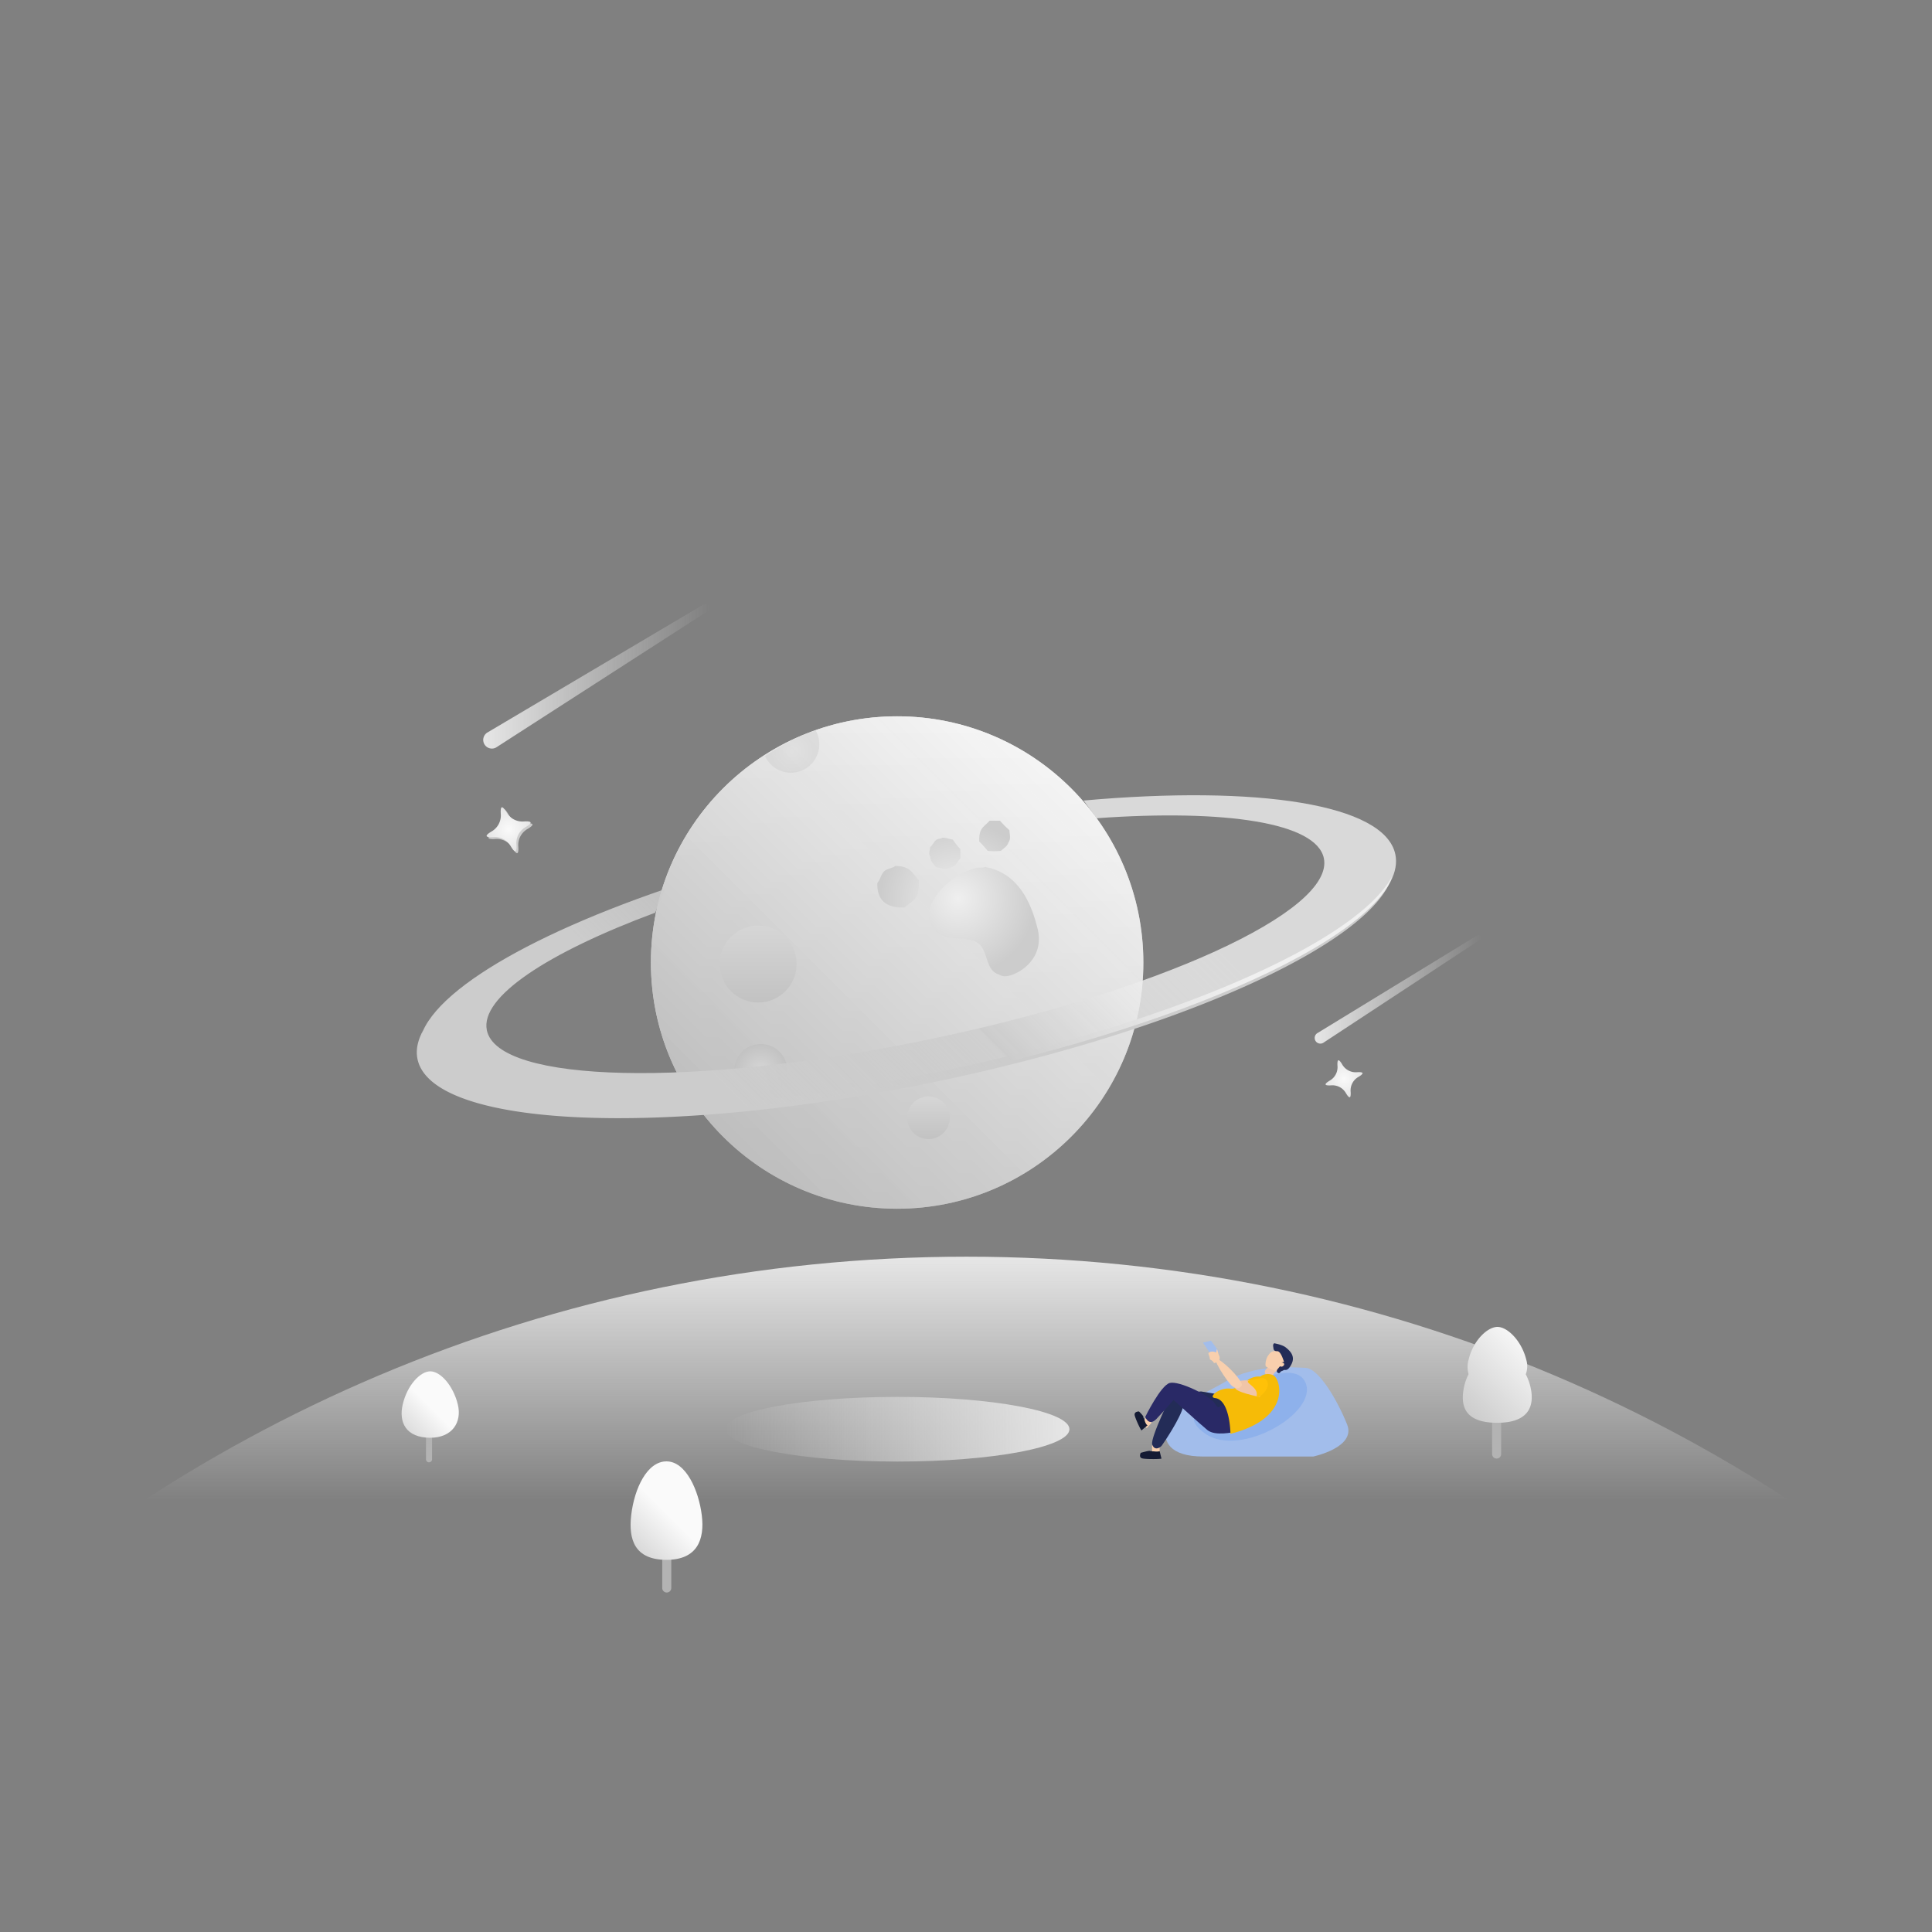 <svg xmlns="http://www.w3.org/2000/svg" xmlns:xlink="http://www.w3.org/1999/xlink" width="1024" height="1024" viewBox="0 0 1024 1024">
  <rect x="0" y="0" width="1024" height="1024" fill="#808080" stroke="none"/>
  <defs>
    <style>
      .cls-1, .cls-10, .cls-13, .cls-14, .cls-15, .cls-18, .cls-19, .cls-2, .cls-20, .cls-21, .cls-22, .cls-23, .cls-24, .cls-25, .cls-26, .cls-27, .cls-28, .cls-3, .cls-4, .cls-5, .cls-6, .cls-7, .cls-8, .cls-9 {
        fill-rule: evenodd;
      }

      .cls-1 {
        fill: url(#linear-gradient);
      }

      .cls-2 {
        fill: #b3b3b3;
      }

      .cls-3 {
        fill: url(#linear-gradient-2);
      }

      .cls-4 {
        fill: url(#linear-gradient-3);
      }

      .cls-5 {
        fill: url(#linear-gradient-4);
      }

      .cls-6 {
        fill: #ccc;
      }

      .cls-7 {
        fill: url(#radial-gradient);
      }

      .cls-8 {
        fill: url(#radial-gradient-2);
      }

      .cls-9 {
        fill: url(#linear-gradient-5);
      }

      .cls-10 {
        fill: url(#linear-gradient-6);
      }

      .cls-11 {
        fill: url(#linear-gradient-7);
      }

      .cls-12 {
        fill: url(#linear-gradient-8);
      }

      .cls-13, .cls-20 {
        opacity: 0.3;
      }

      .cls-13 {
        fill: url(#radial-gradient-3);
      }

      .cls-14 {
        fill: url(#radial-gradient-4);
      }

      .cls-15 {
        fill: url(#linear-gradient-9);
      }

      .cls-16 {
        fill: url(#linear-gradient-10);
      }

      .cls-17 {
        fill: url(#radial-gradient-5);
      }

      .cls-18 {
        fill: url(#linear-gradient-11);
      }

      .cls-19 {
        fill: #a2bdeb;
      }

      .cls-20 {
        fill: #5e94eb;
      }

      .cls-21 {
        fill: #f0c5a8;
      }

      .cls-22 {
        fill: #f8cfad;
      }

      .cls-23 {
        fill: #141a33;
      }

      .cls-24 {
        fill: #232c57;
      }

      .cls-25 {
        fill: #292966;
      }

      .cls-26 {
        fill: #f6bb07;
      }

      .cls-27 {
        fill: #ffc108;
      }

      .cls-28 {
        fill: url(#linear-gradient-12);
      }
    </style>
    <linearGradient id="linear-gradient" x1="512.342" y1="2266.13" x2="512.342" y2="666.063" gradientUnits="userSpaceOnUse">
      <stop offset="0.919" stop-color="#e6e6e6" stop-opacity="0"/>
      <stop offset="1" stop-color="#e6e6e6"/>
    </linearGradient>
    <linearGradient id="linear-gradient-2" x1="212.875" y1="759.578" x2="243.156" y2="729.297" gradientUnits="userSpaceOnUse">
      <stop offset="0" stop-color="#d7d7d7"/>
      <stop offset="0.485" stop-color="#fafafa"/>
      <stop offset="1" stop-color="#fafafa"/>
    </linearGradient>
    <linearGradient id="linear-gradient-3" x1="334.219" y1="819.704" x2="372.313" y2="781.61" xlink:href="#linear-gradient-2"/>
    <linearGradient id="linear-gradient-4" x1="376.219" y1="358.422" x2="256.063" y2="358.422" gradientUnits="userSpaceOnUse">
      <stop offset="0" stop-color="#e6e6e6" stop-opacity="0"/>
      <stop offset="1" stop-color="#e6e6e6"/>
    </linearGradient>
    <radialGradient id="radial-gradient" cx="269.563" cy="439.531" r="11.656" gradientUnits="userSpaceOnUse">
      <stop offset="0" stop-color="#fafafa"/>
      <stop offset="1.2" stop-color="#e6e6e6"/>
    </radialGradient>
    <radialGradient id="radial-gradient-2" cx="712.375" cy="571.766" r="9.797" xlink:href="#radial-gradient"/>
    <linearGradient id="linear-gradient-5" x1="785.281" y1="524.313" x2="696.813" y2="524.313" xlink:href="#linear-gradient-4"/>
    <linearGradient id="linear-gradient-6" x1="566.813" y1="757.515" x2="384.406" y2="757.515" gradientUnits="userSpaceOnUse">
      <stop offset="0" stop-color="#e6e6e6"/>
      <stop offset="1" stop-color="#e6e6e6" stop-opacity="0"/>
    </linearGradient>
    <linearGradient id="linear-gradient-7" x1="475.5" y1="640.656" x2="475.5" y2="379.656" gradientUnits="userSpaceOnUse">
      <stop offset="0" stop-color="#b3b3b3"/>
      <stop offset="1" stop-color="#fff"/>
    </linearGradient>
    <linearGradient id="linear-gradient-8" x1="345" y1="640.656" x2="606" y2="379.656" gradientUnits="userSpaceOnUse">
      <stop offset="0" stop-color="#b3b3b3"/>
      <stop offset="1" stop-color="#fff" stop-opacity="0.702"/>
    </linearGradient>
    <radialGradient id="radial-gradient-3" cx="419.828" cy="398.344" r="11.188" gradientUnits="userSpaceOnUse">
      <stop offset="0" stop-color="#d6d6d6"/>
      <stop offset="1" stop-color="#c2c2c2"/>
    </radialGradient>
    <radialGradient id="radial-gradient-4" cx="507.813" cy="476.203" r="41.203" gradientUnits="userSpaceOnUse">
      <stop offset="0" stop-color="#efefef"/>
      <stop offset="1" stop-color="#ccc"/>
    </radialGradient>
    <linearGradient id="linear-gradient-9" x1="492.125" y1="581.156" x2="492.125" y2="603.719" xlink:href="#radial-gradient-3"/>
    <linearGradient id="linear-gradient-10" x1="401.844" y1="490.594" x2="401.844" y2="531.344" xlink:href="#radial-gradient-3"/>
    <radialGradient id="radial-gradient-5" cx="403.25" cy="567.375" r="14" xlink:href="#radial-gradient-3"/>
    <linearGradient id="linear-gradient-11" x1="396.484" y1="590.5" x2="565.485" y2="421.5" gradientUnits="userSpaceOnUse">
      <stop offset="0" stop-color="#ccc"/>
      <stop offset="0.495" stop-color="#ccc" stop-opacity="0.702"/>
      <stop offset="0.498" stop-color="#ccc"/>
      <stop offset="1" stop-color="#fff" stop-opacity="0.702"/>
    </linearGradient>
    <linearGradient id="linear-gradient-12" x1="775.313" y1="746.968" x2="811.875" y2="710.407" gradientUnits="userSpaceOnUse">
      <stop offset="0" stop-color="#ccc"/>
      <stop offset="1" stop-color="#fafafa"/>
    </linearGradient>
  </defs>
  <g id="画板_1" data-name="画板 1">
    <path id="椭圆_1" data-name="椭圆 1" class="cls-1" d="M512.33,666.07c441.828,0,800,358.18,800,800.03s-358.172,800.02-800,800.02-800-358.18-800-800.02S70.5,666.07,512.33,666.07Z"/>
    <path id="圆角矩形_1" data-name="圆角矩形 1" class="cls-2" d="M227.391,752.534a1.6,1.6,0,0,1,1.6,1.6v19.325a1.6,1.6,0,0,1-3.2,0V754.134A1.6,1.6,0,0,1,227.391,752.534Z"/>
    <path id="椭圆_8" data-name="椭圆 8" class="cls-3" d="M228.052,726.829c5.453,0,12.215,7.664,14.616,17.605,2.283,9.452-3.052,17.606-14.616,17.606-12.874,0-16.807-8.133-14.616-17.606C215.837,734.056,222.818,726.829,228.052,726.829Z"/>
    <path id="圆角矩形_1-2" data-name="圆角矩形 1" class="cls-2" d="M353.391,821.534a2.4,2.4,0,0,1,2.4,2.4v17.725a2.4,2.4,0,1,1-4.8,0V823.934A2.4,2.4,0,0,1,353.391,821.534Z"/>
    <path id="椭圆_7" data-name="椭圆 7" class="cls-4" d="M353.255,774.559c10.33,0,17.067,15.408,18.7,28.493,1.619,12.942-2.372,23.694-18.7,23.694-16.878,0-20.213-10.733-18.7-23.694C336.188,788.991,342.925,774.559,353.255,774.559Z"/>
    <path id="圆角矩形_2" data-name="圆角矩形 2" class="cls-5" d="M258.387,388.212l112.369-66.574c2.2-1.259,3.792-2.62,5.051-.418s-0.722,2.881-2.924,4.139L262.944,396.187A4.593,4.593,0,0,1,258.387,388.212Z"/>
    <path id="多边形_2" data-name="多边形 2" class="cls-6" d="M271.814,449.712a9.783,9.783,0,0,0-9.525-5.026q-6.271.345-.9-2.91a9.783,9.783,0,0,0,5.025-9.526q-0.345-6.27,2.91-.9a9.783,9.783,0,0,0,9.526,5.026q6.27-.345.9,2.91a9.783,9.783,0,0,0-5.025,9.526Q275.07,455.082,271.814,449.712Z"/>
    <path id="多边形_2-2" data-name="多边形 2" class="cls-7" d="M270.814,448.712a9.783,9.783,0,0,0-9.525-5.026q-6.271.345-.9-2.91a9.783,9.783,0,0,0,5.025-9.526q-0.345-6.27,2.91-.9a9.783,9.783,0,0,0,9.526,5.026q6.27-.345.9,2.91a9.783,9.783,0,0,0-5.025,9.526Q274.07,454.082,270.814,448.712Z"/>
    <path id="多边形_2-3" data-name="多边形 2" class="cls-8" d="M713.426,579.493a8.224,8.224,0,0,0-8.009-4.225q-5.271.289-.756-2.447a8.225,8.225,0,0,0,4.225-8.008q-0.291-5.272,2.446-.757a8.226,8.226,0,0,0,8.009,4.225q5.271-.289.756,2.447a8.225,8.225,0,0,0-4.225,8.008Q716.163,584.007,713.426,579.493Z"/>
    <path id="圆角矩形_2-2" data-name="圆角矩形 2" class="cls-9" d="M698.333,547.515L781.7,496.543c1.443-.825,2.485-1.717,3.31-0.274s-0.473,1.888-1.916,2.713l-81.772,53.76A3.01,3.01,0,0,1,698.333,547.515Z"/>
    <g id="组_1" data-name="组 1">
      <path id="椭圆_5" data-name="椭圆 5" class="cls-10" d="M475.609,740.375c50.379,0,91.218,7.674,91.218,17.141s-40.839,17.14-91.218,17.14-91.218-7.674-91.218-17.14S425.231,740.375,475.609,740.375Z"/>
      <circle id="椭圆_9" data-name="椭圆 9" class="cls-11" cx="475.5" cy="510.156" r="130.5"/>
      <circle id="椭圆_9-2" data-name="椭圆 9" class="cls-12" cx="475.5" cy="510.156" r="130.5"/>
      <path id="椭圆_10" data-name="椭圆 10" class="cls-13" d="M422.5,391a68.647,68.647,0,0,1,9.835-3.835,15.076,15.076,0,1,1-26.9,13.565A162.84,162.84,0,0,1,422.5,391Z"/>
      <path id="new_vector_shape_done" class="cls-14" d="M524.5,435H530a54.616,54.616,0,0,0,5,5c0.174,2.6.841,4.6-.5,6.5-0.784,2.376-2.47,2.952-4,4.5a40.207,40.207,0,0,1-7,0,57.843,57.843,0,0,0-4.5-5C518.841,438.6,521.367,438.583,524.5,435Zm-25,9c2.546,0.078,3.3.672,5.5,1a34.218,34.218,0,0,0,4,5v5c-1.6,1.712-1.98,3.625-4.5,4.5-2.252,1.847-6.042.635-8.5,0-1.294-1.93-2.682-2.431-3-5.5-0.935-1.419-.2-3.124,0-5,1.323-1,2.105-3.191,3.5-4C497.613,444.355,498.634,444.69,499.5,444Zm-25,15c7.847-.054,8.867,3.58,12.5,7.5,0.228,10.694-2.326,9.746-7.5,14.5-9.64.294-14.709-3.657-14.5-13,1.641-1.81,2.026-5.042,4-6.5C470.57,460.341,472.962,460.191,474.5,459Zm47.5,0.5c16.759,2.94,24.249,17.387,28,33,2.773,11.544-4.053,19.16-10,22.5-2.53,1.421-7.247,3.708-10.5,1.5-7.376-2.1-5.638-12.536-11-16.5-5.437-4.019-15.19-1.1-20.5-5-14.585-10.7,2.551-27.363,11.5-32a44.691,44.691,0,0,1,8-3C519.145,459.544,520.9,460.169,522,459.5Z"/>
      <path id="椭圆_10-2" data-name="椭圆 10" class="cls-15" d="M492.125,581.15a11.288,11.288,0,1,1-11.287,11.288A11.287,11.287,0,0,1,492.125,581.15Z"/>
      <circle id="椭圆_10-3" data-name="椭圆 10" class="cls-16" cx="401.844" cy="510.969" r="20.375"/>
      <circle id="椭圆_10-4" data-name="椭圆 10" class="cls-17" cx="403.25" cy="567.375" r="14.031"/>
    </g>
    <path id="椭圆_11" data-name="椭圆 11" class="cls-6" d="M223.507,555.92c7.455,36.3,129.268,41.942,272.078,12.61C619.861,543,719.044,499.405,737.791,464.6c-10.769,35.578-113.71,82.427-244.442,109.278-142.809,29.333-264.622,23.687-272.078-12.61-0.967-4.71.079-9.71,2.875-14.9A19.305,19.305,0,0,0,223.507,555.92Z"/>
    <path id="形状_15" data-name="形状 15" class="cls-18" d="M494.486,571.727c-142.809,29.332-264.623,23.686-272.078-12.611-5.269-25.653,48-59.749,130.108-87.9l-5.237,12.525c-57.192,21.27-92.855,44.735-89.247,62.3,5.769,28.088,109.76,30.46,232.268,5.3s217.144-68.331,211.375-96.42c-3.875-18.867-52.067-26.131-120.42-21.241l-6.9-9.382c92.225-8.238,159.724,1.867,165.214,28.594C747.022,489.191,637.3,542.4,494.486,571.727Z"/>
    <path id="形状_1" data-name="形状 1" class="cls-19" d="M618,756c-1.6,7.611,1.345,16,20,16h58s22.875-4.772,18-17-14.865-29.718-22-30-26.652-2.079-42,7S620.257,745.28,618,756Z"/>
    <path id="形状_19" data-name="形状 19" class="cls-20" d="M649,741s36.423-23.727,43-8-34.356,39.752-53,27S649,741,649,741Z"/>
    <g id="人">
      <path id="形状_9" data-name="形状 9" class="cls-21" d="M677.187,726.52s-1.779.168-2.73,2.923-5.437-1.434-3.654-3.414,2.731-2.923,2.731-2.923Z"/>
      <path id="形状_12" data-name="形状 12" class="cls-22" d="M610.323,754.159l-2.556,2.792-2.184-3.352,2.557-2.792Z"/>
      <path id="形状_13" data-name="形状 13" class="cls-23" d="M614.618,769.031s0.843,3.636,1,4-7.657.464-10,0-1-3-1-3,4.535-1.328,5-1a0.97,0.97,0,0,0,1,0S613.422,769.859,614.618,769.031Z"/>
      <path id="形状_13-2" data-name="形状 13" class="cls-23" d="M608.225,755.465s-2.888,2.366-3.144,2.667-3.011-5.491-3.631-7.8,2.247-2.225,2.247-2.225,2.4,2.309,2.314,2.872a0.969,0.969,0,0,0,.443.9S606.953,754.759,608.225,755.465Z"/>
      <path id="形状_12-2" data-name="形状 12" class="cls-22" d="M614.618,766.031v3.218h-4v-3.218h4Z"/>
      <path id="形状_7" data-name="形状 7" class="cls-22" d="M675.558,716.52c-1.234-.975-2.784.873-3.74,2.452s-1.427,4.969-.785,5.328,4.538,2.849,5.689,2.152a12.685,12.685,0,0,0,2.373-2.091s1.289,1.092,2.232.142a1.879,1.879,0,0,0,.141-2.232,15.92,15.92,0,0,0,1.87-1.226c0.737-.6-1.891-6.779-5.91-5.751S675.973,716.848,675.558,716.52Z"/>
      <path id="形状_8" data-name="形状 8" class="cls-24" d="M681.53,714.209c1.751,1.451,5.237,4.263,3.034,8.706s-3.5,2.768-4.243,3.316-1.29.3-1.87,1.226-2.621-.252-1.226-1.869,0.977-1.458,1.87-1.227,2.93-1.856.141-2.231a9.3,9.3,0,0,0,1.367-.362c-0.223-.014-1.529-5.675-3.678-5.61s-1.886-1.382-2.09-2.372,0.163-2.112,1-1.729C675.867,712.069,679.778,712.758,681.53,714.209Z"/>
      <path id="形状_5" data-name="形状 5" class="cls-19" d="M641.865,710.606l-4.279.991,3.932,5.858,4.586-1.061Z"/>
      <path id="形状_18" data-name="形状 18" class="cls-24" d="M648.792,739.547l-12.2-2.057L621,739s-11.408,23.135-10.3,26.591,4.132,1.855,5.063.608,10.039-14.617,11.4-20.951c1.359,1.877,13.112,12.633,18.957,11.559S648.792,739.547,648.792,739.547Z"/>
      <path id="形状_17" data-name="形状 17" class="cls-25" d="M644,744c-2.689-4.385-19.161-12.28-24-11s-13,18-13,18,1.915,5.31,6,1,9-10,9-10,13.949,12.681,18,16,14,1,14,1,0.1-12.672-4-14S646.689,748.385,644,744Z"/>
      <path id="形状_14" data-name="形状 14" class="cls-26" d="M667.97,729.629a6.448,6.448,0,0,1,7.045-.6c3.875,2.093,9.565,22.708-22.841,30.921,0,0-.169-18.054-8.174-18.946-3.964-.442,2.3-5.69,8-5S660.614,728.933,667.97,729.629Z"/>
      <path id="形状_3" data-name="形状 3" class="cls-21" d="M667.7,740.4s-13.941-2.617-13.132-5.248,0.733-4.895,15.02-2.526Z"/>
      <path id="形状_4" data-name="形状 4" class="cls-22" d="M658.147,734.3c1.016-1.73-7.645-11.113-12.522-13.863s5.024,12.457,7.537,14.254S657.132,736.027,658.147,734.3Z"/>
      <path id="形状_6" data-name="形状 6" class="cls-22" d="M646.076,721.132s-2.422,1.975-2.813,1.045-2.1-1.685-2.057-1.749,0.123-.816-0.621-2.59,4.631-2.488,5.732,1.071A2.554,2.554,0,0,1,646.076,721.132Z"/>
      <path id="形状_16" data-name="形状 16" class="cls-22" d="M644.652,717.577s0.026-3.23.523-2.174a11.246,11.246,0,0,1,.676,2.923Z"/>
      <path id="形状_15-2" data-name="形状 15" class="cls-27" d="M669.17,730.378s-7.252.782-7.794,1.8,5.255,3.41,4.727,7.117,6.049-2.086,5.917-5.475S669.17,730.378,669.17,730.378Z"/>
    </g>
    <path id="圆角矩形_1-3" data-name="圆角矩形 1" class="cls-2" d="M793.244,750.534a2.4,2.4,0,0,1,2.4,2.4v17.725a2.4,2.4,0,0,1-4.8,0V752.934A2.4,2.4,0,0,1,793.244,750.534Z"/>
    <path id="椭圆_8-2" data-name="椭圆 8" class="cls-28" d="M793.581,754.108c-16.2,0-19.4-7.771-17.95-17.157a28.7,28.7,0,0,1,2.741-8.641,13.853,13.853,0,0,1,0-7.594c2.407-10.272,10.049-17.426,15.3-17.426,5.467,0,12.89,7.586,15.3,17.426a12.151,12.151,0,0,1-.279,7.681,28.619,28.619,0,0,1,2.85,8.554C813.086,746.323,809.255,754.108,793.581,754.108Z"/>
  </g>
</svg>
